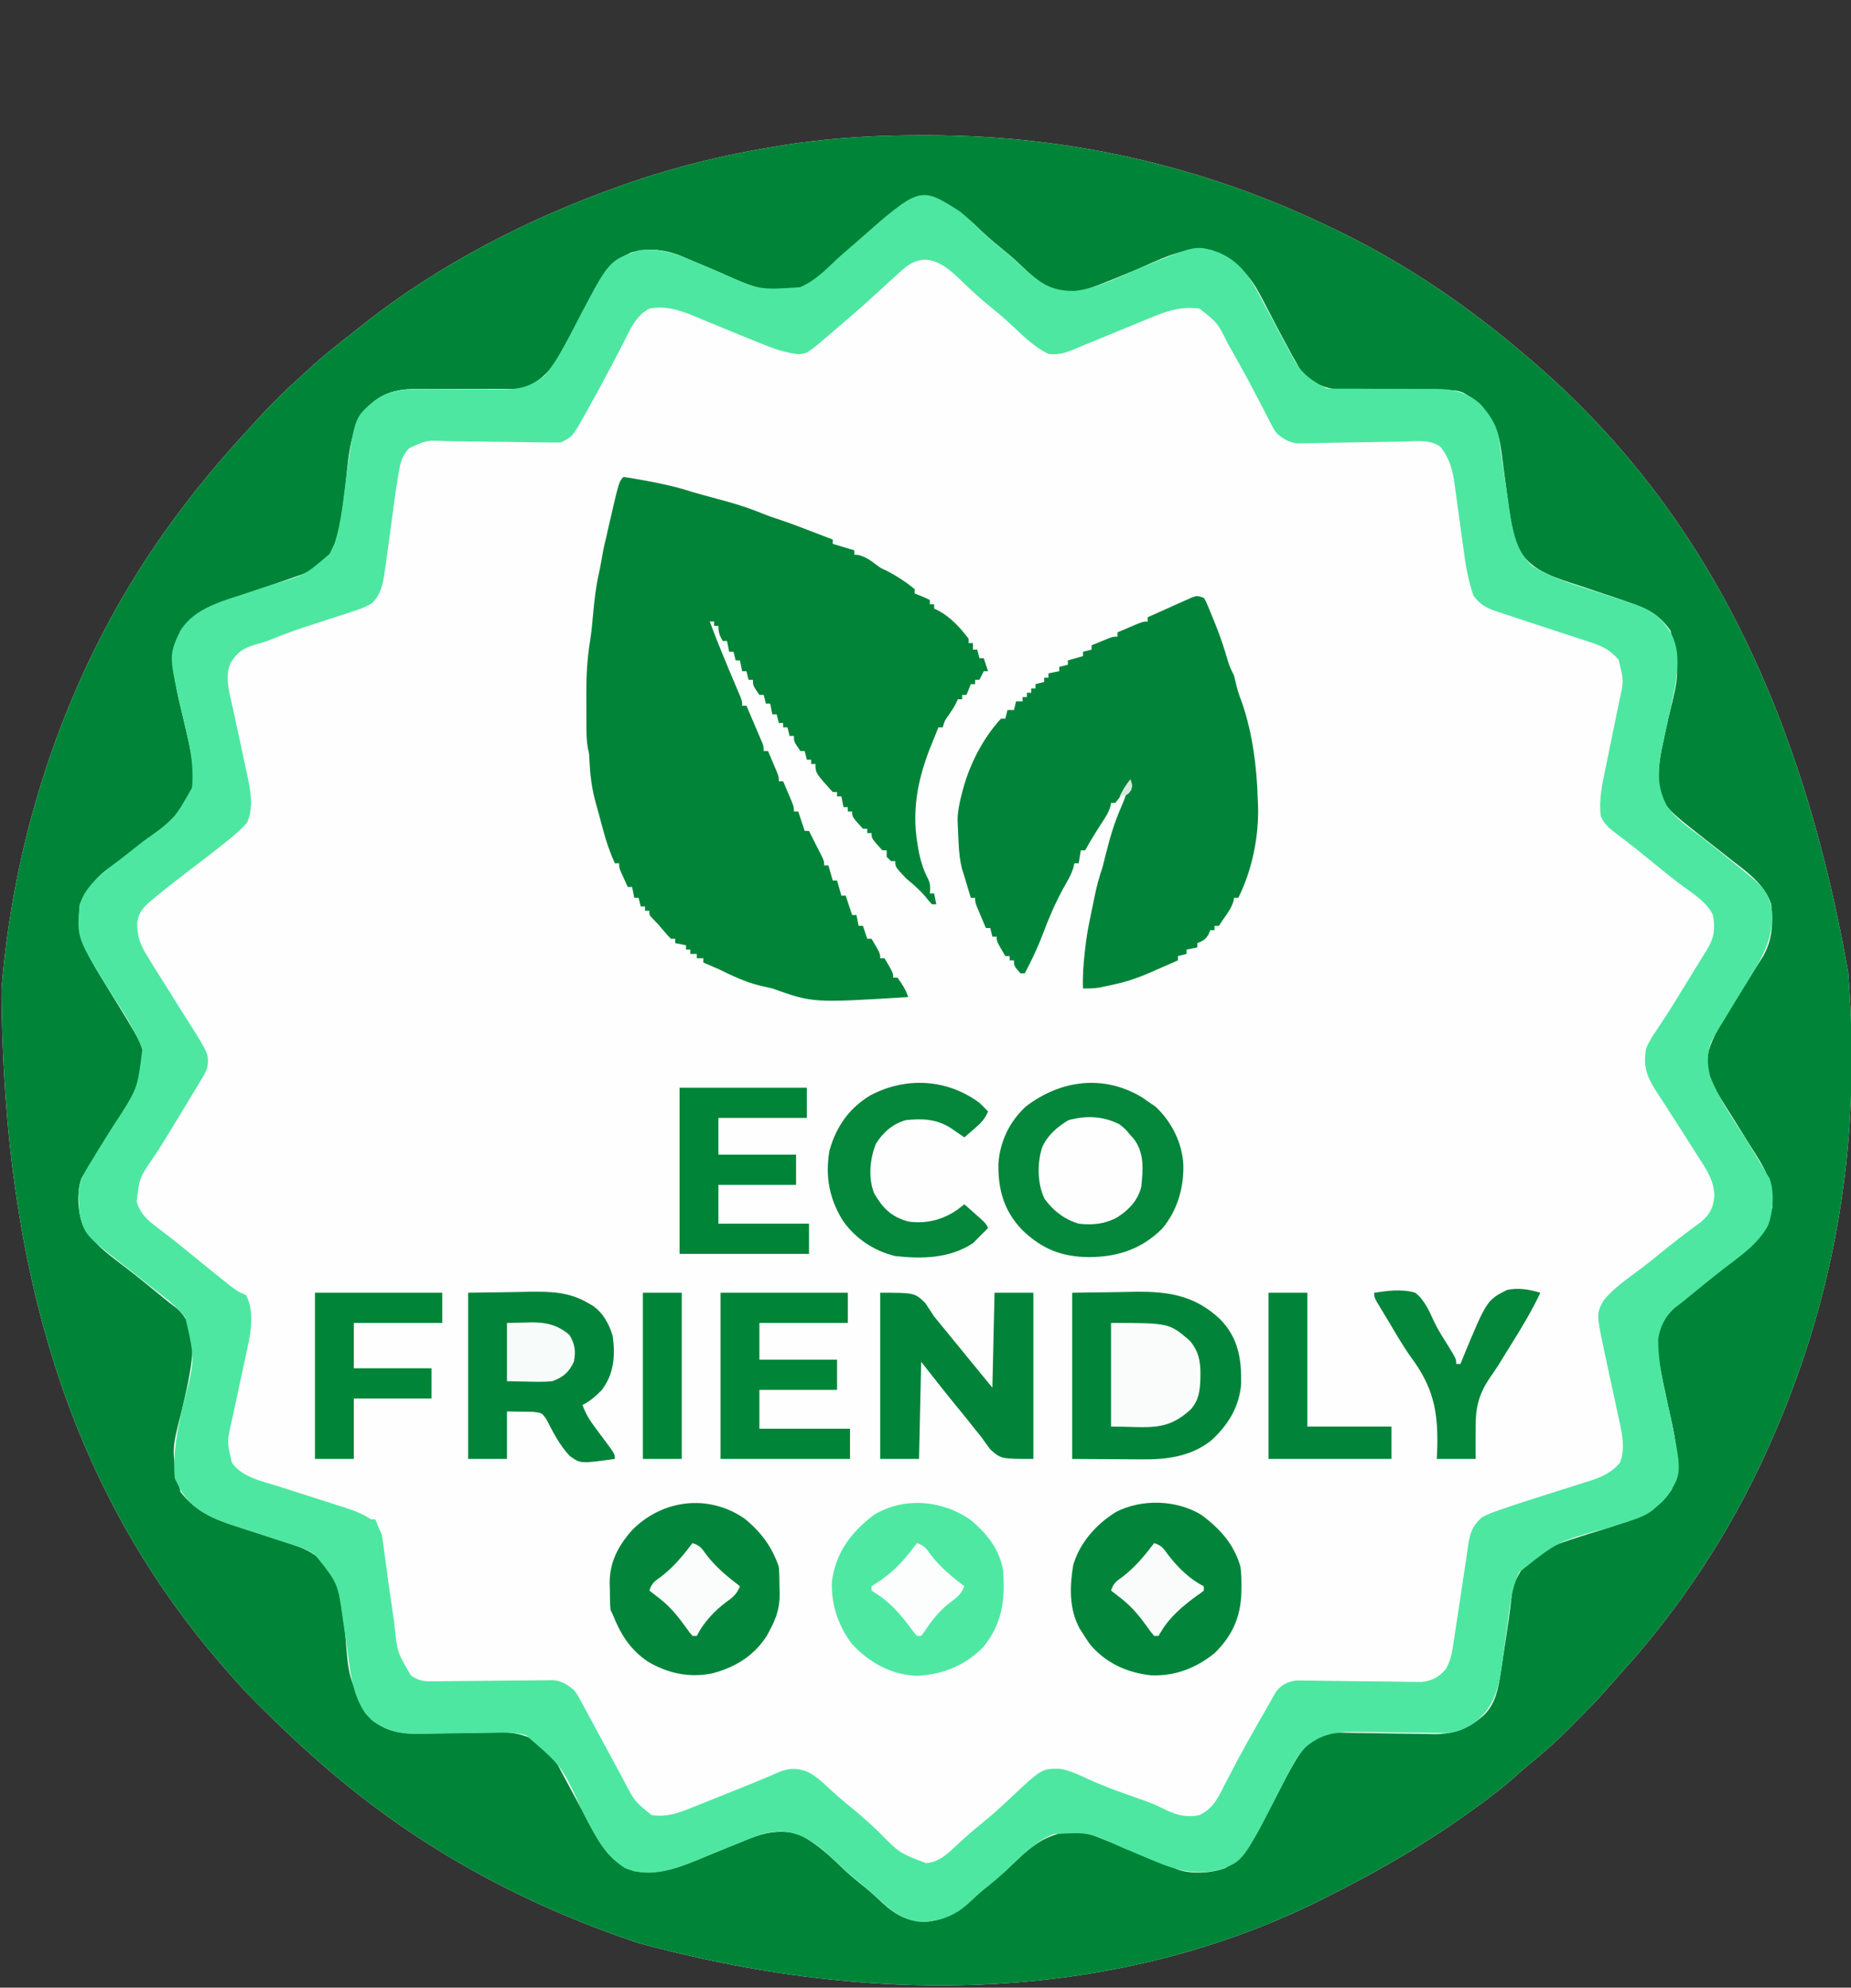 <svg height="921" width="858" xmlns="http://www.w3.org/2000/svg" version="1.1">
<rect width="100%" height="100%" fill="#333333" stroke="none"/>
<path transform="translate(428.5,62.688)" fill="#FEFEFE" d="M0 0 C1.084 0.002 2.168 0.004 3.285 0.007 C66.543 0.207 128.362 14.061 185.5 41.312 C186.451 41.759 187.402 42.206 188.381 42.666 C219.814 57.495 248.942 76.942 275.5 99.312 C276.012 99.739 276.524 100.166 277.051 100.606 C351.015 162.368 403.884 249.96 428.176 387.824 C428.288 389.32 428.395 390.816 428.5 392.312 C428.584 393.426 428.668 394.539 428.754 395.687 C429.512 406.522 429.743 417.327 429.75 428.188 C429.751 429.552 429.751 429.552 429.752 430.945 C429.681 491.999 416.557 551.659 391.5 607.312 C391.104 608.195 390.709 609.078 390.301 609.987 C373.251 647.715 349.77 683.174 321.836 713.73 C320.563 715.137 319.297 716.55 318.064 717.991 C313.208 723.657 308.024 728.974 302.75 734.248 C301.261 735.739 299.781 737.237 298.301 738.736 C292.817 744.252 287.188 749.357 281.097 754.212 C278.624 756.212 276.258 758.287 273.902 760.422 C269.474 764.397 264.835 768.012 260.062 771.562 C259.196 772.209 258.329 772.855 257.436 773.521 C235.704 789.592 212.627 803.173 188.5 815.312 C187.708 815.716 186.917 816.119 186.101 816.534 C96.381 861.985 -13.851 870.018 -132.914 837.508 C-177.219 822.734 -219.237 801.568 -256.5 773.312 C-257.438 772.602 -257.438 772.602 -258.396 771.876 C-275.782 758.621 -291.895 743.98 -307.375 728.562 C-308.172 727.77 -308.969 726.978 -309.79 726.162 C-314.565 721.373 -319.107 716.453 -323.5 711.312 C-324.346 710.348 -325.191 709.384 -326.062 708.391 C-390.378 633.768 -427.09 536.715 -427.812 395.5 C-421.456 317.479 -394.3 240.324 -347.5 177.312 C-346.97 176.599 -346.44 175.885 -345.895 175.149 C-335.904 161.759 -325.288 149.074 -313.914 136.844 C-312.462 135.272 -311.028 133.685 -309.598 132.094 C-303.074 124.871 -296.24 118.155 -288.995 111.659 C-287.635 110.434 -286.291 109.193 -284.949 107.949 C-278.651 102.146 -272.001 96.874 -265.223 91.65 C-263.656 90.434 -262.106 89.195 -260.559 87.953 C-224.906 59.659 -183.296 38.407 -140.5 23.312 C-139.525 22.968 -138.55 22.624 -137.545 22.27 C-113.775 14.004 -89.239 8.238 -64.375 4.438 C-63.134 4.246 -61.894 4.055 -60.615 3.859 C-40.476 0.966 -20.331 -0.074 0 0 Z"></path>
<path transform="translate(428.5,62.688)" fill="#008438" d="M0 0 C1.084 0.002 2.168 0.004 3.285 0.007 C66.543 0.207 128.362 14.061 185.5 41.312 C186.451 41.759 187.402 42.206 188.381 42.666 C219.814 57.495 248.942 76.942 275.5 99.312 C276.012 99.739 276.524 100.166 277.051 100.606 C351.015 162.368 403.884 249.96 428.176 387.824 C428.288 389.32 428.395 390.816 428.5 392.312 C428.584 393.426 428.668 394.539 428.754 395.687 C429.512 406.522 429.743 417.327 429.75 428.188 C429.751 429.552 429.751 429.552 429.752 430.945 C429.681 491.999 416.557 551.659 391.5 607.312 C391.104 608.195 390.709 609.078 390.301 609.987 C373.251 647.715 349.77 683.174 321.836 713.73 C320.563 715.137 319.297 716.55 318.064 717.991 C313.208 723.657 308.024 728.974 302.75 734.248 C301.261 735.739 299.781 737.237 298.301 738.736 C292.817 744.252 287.188 749.357 281.097 754.212 C278.624 756.212 276.258 758.287 273.902 760.422 C269.474 764.397 264.835 768.012 260.062 771.562 C259.196 772.209 258.329 772.855 257.436 773.521 C235.704 789.592 212.627 803.173 188.5 815.312 C187.708 815.716 186.917 816.119 186.101 816.534 C96.381 861.985 -13.851 870.018 -132.914 837.508 C-177.219 822.734 -219.237 801.568 -256.5 773.312 C-257.438 772.602 -257.438 772.602 -258.396 771.876 C-275.782 758.621 -291.895 743.98 -307.375 728.562 C-308.172 727.77 -308.969 726.978 -309.79 726.162 C-314.565 721.373 -319.107 716.453 -323.5 711.312 C-324.346 710.348 -325.191 709.384 -326.062 708.391 C-390.378 633.768 -427.09 536.715 -427.812 395.5 C-421.456 317.479 -394.3 240.324 -347.5 177.312 C-346.97 176.599 -346.44 175.885 -345.895 175.149 C-335.904 161.759 -325.288 149.074 -313.914 136.844 C-312.462 135.272 -311.028 133.685 -309.598 132.094 C-303.074 124.871 -296.24 118.155 -288.995 111.659 C-287.635 110.434 -286.291 109.193 -284.949 107.949 C-278.651 102.146 -272.001 96.874 -265.223 91.65 C-263.656 90.434 -262.106 89.195 -260.559 87.953 C-224.906 59.659 -183.296 38.407 -140.5 23.312 C-139.525 22.968 -138.55 22.624 -137.545 22.27 C-113.775 14.004 -89.239 8.238 -64.375 4.438 C-63.134 4.246 -61.894 4.055 -60.615 3.859 C-40.476 0.966 -20.331 -0.074 0 0 Z M-20.312 39.875 C-20.914 40.406 -21.515 40.937 -22.134 41.484 C-23.935 43.08 -25.72 44.693 -27.5 46.312 C-28.005 46.772 -28.51 47.231 -29.03 47.704 C-31.304 49.776 -33.574 51.853 -35.844 53.93 C-56 72.011 -56 72.011 -70.042 71.91 C-79.64 71.035 -88.864 66.044 -97.625 62.312 C-100.683 61.015 -103.744 59.725 -106.816 58.461 C-108.714 57.679 -110.605 56.879 -112.486 56.057 C-120.258 52.855 -127.926 51.997 -136.086 54.344 C-137.006 54.828 -137.927 55.313 -138.875 55.812 C-140.279 56.509 -140.279 56.509 -141.711 57.219 C-149.23 62.864 -153.103 71.79 -157.375 79.938 C-158.61 82.257 -159.845 84.576 -161.082 86.895 C-161.671 88.001 -162.259 89.108 -162.866 90.249 C-164.899 94.06 -166.951 97.857 -169.062 101.625 C-169.621 102.632 -170.179 103.639 -170.754 104.676 C-174.686 110.613 -179.76 115.024 -186.5 117.312 C-189.312 117.551 -189.312 117.551 -192.417 117.536 C-194.17 117.537 -194.17 117.537 -195.958 117.538 C-197.213 117.53 -198.468 117.523 -199.762 117.516 C-201.75 117.523 -203.738 117.531 -205.727 117.541 C-210.613 117.564 -215.499 117.568 -220.385 117.542 C-223.13 117.529 -225.873 117.531 -228.617 117.551 C-231.194 117.569 -233.771 117.563 -236.347 117.532 C-245.413 117.632 -251.957 119.675 -258.403 126.255 C-267.205 136.621 -267.089 152.553 -268.724 165.439 C-272.075 191.595 -272.075 191.595 -279.805 198.859 C-283.468 201.559 -287.332 203.132 -291.625 204.562 C-292.813 204.982 -292.813 204.982 -294.025 205.41 C-298.661 207.036 -303.322 208.59 -307.979 210.155 C-310.572 211.028 -313.162 211.907 -315.753 212.786 C-317.648 213.424 -319.548 214.049 -321.448 214.673 C-332.477 218.385 -340.748 222.068 -346.312 232.812 C-350.322 245.005 -346.314 258.362 -343.5 270.375 C-336.693 299.5 -336.693 299.5 -342.711 309.922 C-350.173 319.893 -361.738 327.396 -371.588 334.904 C-383.965 343.683 -383.965 343.683 -391.5 356.312 C-393.519 371.722 -386.95 381.578 -379.188 394.125 C-377.71 396.526 -376.236 398.929 -374.762 401.332 C-374.404 401.916 -374.045 402.5 -373.676 403.101 C-361.372 423.199 -361.372 423.199 -362.5 433.312 C-365.335 444.418 -372.833 454.207 -378.887 463.752 C-381.204 467.43 -383.455 471.146 -385.688 474.875 C-386.23 475.776 -386.23 475.776 -386.784 476.695 C-387.702 478.227 -388.602 479.769 -389.5 481.312 C-389.901 481.957 -390.302 482.602 -390.715 483.266 C-393.117 489.527 -392.442 499.069 -390 505.25 C-385.354 513.853 -376.959 519.45 -369.379 525.297 C-365.175 528.546 -361.054 531.892 -356.938 535.25 C-355.938 536.065 -355.938 536.065 -354.918 536.897 C-353.669 537.916 -352.422 538.936 -351.176 539.958 C-349.712 541.141 -348.214 542.281 -346.711 543.414 C-342.312 547.191 -339.897 552.28 -339.146 558.018 C-339.023 569.099 -341.627 579.498 -344.082 590.232 C-349.136 609.75 -349.136 609.75 -344.824 628.609 C-337.758 637.698 -329.513 641.2 -318.742 644.625 C-316.881 645.232 -315.021 645.838 -313.16 646.445 C-310.26 647.383 -307.359 648.318 -304.458 649.249 C-301.633 650.158 -298.813 651.079 -295.992 652 C-294.698 652.41 -294.698 652.41 -293.378 652.827 C-287.048 654.903 -281.765 657.424 -277.312 662.562 C-276.611 663.344 -276.611 663.344 -275.895 664.141 C-272.098 670.053 -270.913 676.586 -270 683.422 C-269.878 684.27 -269.756 685.118 -269.631 685.992 C-269.245 688.681 -268.872 691.371 -268.5 694.062 C-266.961 714.361 -266.961 714.361 -258.375 731.812 C-257.671 732.586 -256.967 733.359 -256.242 734.156 C-248.504 740.241 -241.303 740.84 -231.688 740.562 C-230.479 740.547 -229.27 740.532 -228.024 740.517 C-224.182 740.468 -220.341 740.394 -216.5 740.312 C-211.438 740.206 -206.376 740.126 -201.312 740.062 C-200.162 740.029 -199.012 739.996 -197.827 739.962 C-189.244 739.858 -183.035 741.442 -176.173 746.671 C-173.329 749.482 -171.614 752.062 -169.73 755.582 C-169.408 756.176 -169.086 756.77 -168.754 757.381 C-168.071 758.642 -167.395 759.905 -166.724 761.172 C-165.676 763.147 -164.612 765.113 -163.543 767.077 C-160.58 772.53 -157.658 778.005 -154.773 783.5 C-149.968 792.542 -144.784 801.026 -134.5 804.312 C-122.293 806.232 -112.591 802.221 -101.502 797.571 C-95.984 795.258 -90.435 793.025 -84.875 790.812 C-83.276 790.145 -83.276 790.145 -81.645 789.463 C-73.691 786.292 -66.691 784.928 -58.293 787.168 C-50.675 791.063 -44.963 796.156 -38.887 802.066 C-35.152 805.696 -31.158 808.941 -27.086 812.184 C-24.402 814.393 -21.9 816.736 -19.375 819.125 C-12.955 824.917 -6.899 828.133 1.898 827.684 C10.786 826.416 16.594 822.902 22.984 816.723 C25.472 814.339 28.052 812.204 30.75 810.062 C34.577 806.991 38.137 803.768 41.65 800.351 C50.347 791.951 58.015 785.956 70.551 786.072 C75.188 786.45 79.101 787.964 83.367 789.742 C84.25 790.093 85.132 790.443 86.042 790.804 C88.827 791.914 91.601 793.05 94.375 794.188 C96.257 794.943 98.14 795.697 100.023 796.449 C103.468 797.828 106.908 799.216 110.343 800.617 C111.072 800.913 111.8 801.209 112.551 801.514 C114.156 802.171 115.754 802.845 117.351 803.522 C123.704 805.858 133.15 805.278 139.438 802.875 C149.524 797.14 154.446 786.507 159.5 776.562 C175.885 744.672 175.885 744.672 188.5 740.312 C191.198 740.106 191.198 740.106 194.141 740.165 C195.25 740.181 196.358 740.197 197.501 740.214 C198.69 740.24 199.88 740.266 201.105 740.293 C203.641 740.323 206.177 740.352 208.713 740.381 C212.698 740.437 216.682 740.5 220.667 740.58 C224.522 740.653 228.376 740.694 232.23 740.73 C233.41 740.763 234.589 740.795 235.805 740.828 C245.454 740.886 252.261 738.421 259.438 731.938 C264.723 726.665 266.028 719.732 267.07 712.633 C267.197 711.821 267.323 711.008 267.454 710.172 C267.853 707.595 268.239 705.016 268.625 702.438 C268.891 700.715 269.158 698.992 269.426 697.27 C270.505 690.261 271.549 683.275 272.256 676.217 C273.21 668.765 277.9 662.087 283.5 657.312 C293.681 651.961 305.329 648.976 316.25 645.467 C318.623 644.702 320.993 643.928 323.363 643.152 C324.434 642.813 324.434 642.813 325.526 642.467 C334.209 639.615 341.475 635.208 346.5 627.312 C351.418 614.399 347.276 600.741 344.5 587.75 C338.053 557.52 338.053 557.52 343.578 547.805 C347.724 542.429 353.166 538.438 358.5 534.312 C359.692 533.372 360.884 532.431 362.074 531.488 C364.423 529.633 366.778 527.784 369.137 525.941 C369.701 525.501 370.264 525.06 370.845 524.606 C371.391 524.179 371.937 523.752 372.5 523.312 C386.549 512.718 386.549 512.718 393.012 497.008 C393.513 486.83 390.585 480.271 385.124 471.829 C382.104 467.148 379.189 462.402 376.261 457.664 C375.213 455.978 374.149 454.301 373.086 452.624 C361.674 434.415 361.674 434.415 363.5 424.312 C365.796 416.68 369.962 410.334 374.188 403.625 C374.87 402.53 375.553 401.435 376.256 400.307 C379.068 395.794 381.883 391.283 384.733 386.794 C385.454 385.648 386.174 384.502 386.895 383.355 C387.539 382.339 388.183 381.322 388.847 380.274 C393.128 372.604 393.454 364.868 392.5 356.312 C389.538 346.917 380.958 341.132 373.5 335.312 C372.309 334.372 371.119 333.43 369.93 332.488 C367.582 330.636 365.229 328.79 362.871 326.949 C342.912 311.351 342.912 311.351 340.5 301.312 C339.986 294.714 340.797 288.568 342.25 282.148 C342.615 280.431 342.979 278.714 343.344 276.996 C343.917 274.349 344.496 271.704 345.082 269.06 C350.035 249.05 350.035 249.05 345.875 229.625 C341.9 223.705 336.792 220.052 330.125 217.688 C329.152 217.335 329.152 217.335 328.16 216.975 C323.711 215.381 319.23 213.885 314.747 212.393 C311.902 211.445 309.06 210.488 306.218 209.532 C304.102 208.826 301.981 208.136 299.86 207.447 C290.314 204.288 280.575 200.945 275.474 191.653 C272.205 183.795 271.241 175.025 270.105 166.645 C269.989 165.792 269.872 164.939 269.752 164.06 C269.272 160.523 268.795 156.985 268.351 153.443 C266.162 136.096 266.162 136.096 255.375 122.812 C254.11 121.939 252.819 121.103 251.5 120.312 C250.922 119.963 250.344 119.614 249.748 119.254 C246.904 118.063 244.687 118.075 241.605 118.089 C240.416 118.088 239.228 118.088 238.003 118.087 C236.721 118.095 235.438 118.102 234.117 118.109 C232.779 118.106 231.441 118.101 230.103 118.094 C224.434 118.066 218.766 118.053 213.097 118.083 C209.623 118.099 206.15 118.087 202.676 118.056 C200.728 118.047 198.779 118.07 196.831 118.093 C188.619 118.004 182.863 116.689 176.5 111.312 C174.039 108.382 174.039 108.382 172.348 105.324 C171.706 104.189 171.064 103.054 170.403 101.884 C169.766 100.695 169.132 99.504 168.5 98.312 C167.863 97.141 167.224 95.97 166.585 94.799 C164.346 90.661 162.167 86.491 159.997 82.316 C150.53 63.907 150.53 63.907 133.5 53.312 C120.92 50.788 108.516 57.976 97.232 62.673 C69.353 74.212 69.353 74.212 58.055 70.512 C52.344 67.776 47.88 63.215 43.312 58.914 C40.663 56.463 37.943 54.19 35.125 51.938 C31.435 48.984 27.995 45.898 24.609 42.61 C16.206 34.516 9.508 30.862 -2.445 30.879 C-9.823 31.926 -14.873 34.919 -20.312 39.875 Z"></path>
<path transform="translate(445,98)" fill="#4DE7A1" d="M0 0 C3.705 3.024 7.122 6.354 10.547 9.688 C14.281 13.319 18.272 16.56 22.344 19.805 C25.24 22.198 27.954 24.736 30.688 27.312 C37.991 33.926 43.412 37.055 53.52 36.773 C64.059 35.413 74.276 30.048 84 26 C109.496 15.434 109.496 15.434 120.176 19.086 C131.401 24.047 135.673 32.817 141.188 43.312 C142.331 45.442 143.475 47.571 144.621 49.699 C146.261 52.753 147.898 55.808 149.524 58.87 C150.911 61.467 152.327 64.047 153.75 66.625 C154.149 67.387 154.547 68.149 154.958 68.935 C158.54 75.328 163.516 78.758 170 82 C171.888 82.089 173.778 82.115 175.668 82.11 C176.857 82.111 178.046 82.111 179.271 82.112 C180.563 82.11 181.856 82.108 183.188 82.105 C185.915 82.116 188.643 82.134 191.371 82.15 C195.679 82.175 199.986 82.191 204.293 82.175 C207.778 82.163 211.262 82.181 214.746 82.217 C216.703 82.23 218.661 82.212 220.618 82.193 C228.823 82.304 234.607 83.679 241 89 C245.392 93.857 248.864 98.857 249.822 105.426 C249.952 106.295 250.083 107.163 250.217 108.058 C250.35 108.99 250.484 109.922 250.621 110.883 C250.767 111.852 250.912 112.822 251.062 113.821 C251.682 117.959 252.287 122.099 252.893 126.239 C253.338 129.267 253.792 132.294 254.246 135.32 C254.377 136.24 254.509 137.161 254.644 138.109 C256.06 147.523 257.714 157.288 265 164 C274.956 170.351 286.749 173.483 297.875 177.125 C301.543 178.326 305.206 179.538 308.867 180.758 C309.695 181.025 310.524 181.291 311.377 181.566 C317.877 183.733 323.166 186.256 327.25 192 C327.73 192.66 328.209 193.32 328.703 194 C335.255 204.104 332.036 217.382 329.713 228.538 C329.153 231.153 328.578 233.764 328 236.375 C327.422 239.016 326.849 241.658 326.288 244.303 C325.942 245.931 325.587 247.556 325.22 249.179 C323.173 258.742 323.091 267.332 328 276 C332.486 282.052 339.175 286.379 345.09 290.953 C349.277 294.199 353.392 297.53 357.5 300.875 C358.158 301.41 358.816 301.945 359.494 302.497 C360.745 303.516 361.994 304.537 363.242 305.561 C364.389 306.5 365.541 307.432 366.7 308.357 C372.413 312.971 375.526 317.196 376.449 324.602 C376.799 336.626 372.645 344.312 366.5 354.312 C365.985 355.163 365.469 356.013 364.938 356.889 C363.297 359.595 361.649 362.298 360 365 C357.765 368.663 355.537 372.33 353.312 376 C352.796 376.842 352.279 377.684 351.746 378.552 C351.269 379.339 350.792 380.126 350.301 380.938 C349.88 381.627 349.459 382.317 349.025 383.027 C346.186 388.492 346.119 394.643 347.66 400.516 C351.431 410.551 357.675 419.433 363.387 428.439 C365.704 432.118 367.955 435.833 370.188 439.562 C370.549 440.163 370.911 440.763 371.284 441.382 C372.202 442.914 373.102 444.457 374 446 C374.401 446.645 374.802 447.289 375.215 447.953 C377.617 454.214 376.942 463.756 374.5 469.938 C369.854 478.54 361.459 484.138 353.879 489.984 C349.675 493.233 345.554 496.579 341.438 499.938 C340.771 500.481 340.105 501.025 339.418 501.585 C338.169 502.603 336.922 503.624 335.676 504.646 C334.213 505.828 332.714 506.967 331.211 508.098 C326.927 511.783 324.456 516.854 323.646 522.444 C323.508 533.588 326.267 544.325 328.582 555.161 C334.798 584.472 334.798 584.472 328 595 C325.562 597.812 325.562 597.812 323 600 C322.285 600.647 321.57 601.293 320.834 601.959 C317.454 604.393 314.022 605.608 310.094 606.84 C309.333 607.089 308.571 607.338 307.787 607.594 C305.361 608.385 302.931 609.162 300.5 609.938 C277.273 616.117 277.273 616.117 259.125 630.562 C256.431 636.4 255.42 642.108 254.598 648.422 C254.344 650.271 254.091 652.12 253.838 653.969 C253.449 656.856 253.063 659.743 252.68 662.631 C252.305 665.437 251.921 668.242 251.535 671.047 C251.426 671.895 251.316 672.743 251.203 673.617 C249.806 683.725 247.807 692.043 240 699 C234.64 702.954 230.348 705.154 223.586 705.034 C221.923 705.01 221.923 705.01 220.226 704.985 C219.026 704.964 217.826 704.943 216.59 704.922 C214.048 704.895 211.505 704.869 208.963 704.844 C204.956 704.801 200.949 704.75 196.943 704.678 C193.075 704.611 189.208 704.576 185.34 704.547 C184.154 704.518 182.968 704.489 181.747 704.459 C173.392 704.433 166.715 705.957 160.248 711.502 C154.814 716.998 151.63 724.813 148.125 731.625 C131.292 764.149 131.292 764.149 121.31 768.052 C109.819 771.344 99.779 768.557 89.188 763.938 C87.374 763.19 87.374 763.19 85.524 762.427 C82.005 760.974 78.501 759.492 75 758 C59.6 750.916 59.6 750.916 43.195 751.871 C34.907 755.4 28.964 761.339 22.613 767.527 C18.759 771.28 14.694 774.632 10.477 777.973 C8.026 779.979 5.781 782.116 3.5 784.312 C-2.949 790.072 -10.869 792.876 -19.535 792.438 C-27.755 790.979 -33.543 785.96 -39.445 780.379 C-41.982 778.017 -44.605 775.85 -47.312 773.688 C-50.983 770.74 -54.419 767.67 -57.792 764.397 C-65.128 757.333 -72.483 751.082 -83.094 750.578 C-89.769 750.729 -95.277 752.953 -101.375 755.5 C-103.067 756.174 -103.067 756.174 -104.794 756.861 C-110.164 759 -115.502 761.21 -120.832 763.445 C-132.045 768.064 -143.413 772.507 -155.438 767.562 C-165.02 761.272 -169.968 751.151 -175 741.25 C-184.55 720.304 -184.55 720.304 -201.346 705.938 C-206.745 704.552 -211.972 704.836 -217.52 704.945 C-220.011 704.971 -222.503 704.995 -224.994 705.02 C-228.905 705.069 -232.815 705.125 -236.725 705.192 C-240.511 705.253 -244.296 705.288 -248.082 705.32 C-249.822 705.361 -249.822 705.361 -251.596 705.402 C-259.674 705.451 -265.639 704.085 -272.27 699.395 C-272.779 698.872 -273.288 698.35 -273.812 697.812 C-274.596 697.049 -274.596 697.049 -275.395 696.27 C-281.871 687.115 -282.609 676.444 -284.125 665.625 C-284.378 663.88 -284.632 662.135 -284.887 660.391 C-285.073 659.117 -285.073 659.117 -285.263 657.818 C-285.446 656.566 -285.446 656.566 -285.633 655.289 C-285.752 654.468 -285.872 653.648 -285.995 652.802 C-288.348 635.639 -288.348 635.639 -298.925 622.486 C-302.434 619.973 -306.25 618.782 -310.336 617.492 C-311.215 617.199 -312.094 616.907 -312.999 616.605 C-315.786 615.679 -318.58 614.776 -321.375 613.875 C-324.161 612.962 -326.946 612.045 -329.73 611.124 C-331.454 610.554 -333.18 609.99 -334.909 609.434 C-345.433 605.995 -355.615 602.241 -361.438 592.188 C-361.953 591.136 -362.469 590.084 -363 589 C-363.33 588.34 -363.66 587.68 -364 587 C-365.025 575.013 -362.657 563.993 -360 552.375 C-354.592 532.124 -354.592 532.124 -359.078 512.457 C-363.255 507.117 -368.671 503.121 -374 499 C-375.192 498.06 -376.384 497.118 -377.574 496.176 C-379.923 494.32 -382.278 492.472 -384.637 490.629 C-385.201 490.188 -385.764 489.748 -386.345 489.293 C-386.891 488.867 -387.437 488.44 -388 488 C-405.552 474.275 -405.552 474.275 -408 465 C-408.406 461.52 -408.406 461.52 -408.5 457.812 C-408.552 456.602 -408.603 455.392 -408.656 454.145 C-408.192 448.416 -404.927 443.8 -402 439 C-401.374 437.97 -400.748 436.94 -400.104 435.879 C-397.404 431.488 -394.667 427.122 -391.922 422.76 C-381.277 406.585 -381.277 406.585 -379 388 C-382.522 379.116 -387.929 370.996 -393 362.938 C-409.544 336.551 -409.544 336.551 -408 321 C-405.064 311.607 -396.448 305.812 -389 300 C-387.809 299.059 -386.619 298.118 -385.43 297.176 C-383.082 295.323 -380.729 293.477 -378.371 291.637 C-364.23 281.611 -364.23 281.611 -356 267 C-354.814 255.161 -357.908 243.994 -360.582 232.577 C-366.818 205.709 -366.818 205.709 -361.375 194.18 C-354.706 183.608 -342.011 180.599 -330.797 176.879 C-329.983 176.609 -329.169 176.338 -328.33 176.06 C-324.949 174.942 -321.568 173.827 -318.18 172.732 C-303.532 168.359 -303.532 168.359 -292.195 158.613 C-291.842 157.854 -291.489 157.095 -291.125 156.312 C-290.756 155.566 -290.388 154.82 -290.008 154.051 C-286.56 143.615 -285.791 132.114 -284.253 121.249 C-280.541 95.127 -280.541 95.127 -270.963 87.345 C-263.742 82.546 -257.699 82.187 -249.18 82.336 C-247.195 82.329 -245.211 82.323 -243.226 82.315 C-240.473 82.312 -237.72 82.334 -234.966 82.358 C-230.139 82.398 -225.312 82.419 -220.484 82.405 C-217.922 82.401 -215.36 82.415 -212.798 82.452 C-204.301 82.449 -199.094 81.314 -192.375 75.875 C-185.247 67.247 -180.496 56.569 -175.299 46.721 C-162.529 22.751 -162.529 22.751 -149 18 C-140.589 16.974 -133.91 18.591 -126.258 21.938 C-124.264 22.758 -122.271 23.578 -120.277 24.398 C-117.199 25.695 -114.124 27.001 -111.05 28.31 C-93.194 36.38 -93.194 36.38 -74.156 35.075 C-67.356 32.214 -62.263 27.027 -57 22 C-54.361 19.635 -51.677 17.322 -49 15 C-48.484 14.547 -47.968 14.094 -47.436 13.627 C-18.471 -11.796 -18.471 -11.796 0 0 Z M-30 30 C-30.975 30.88 -31.949 31.761 -32.953 32.668 C-35.036 34.559 -37.106 36.464 -39.168 38.379 C-42.716 41.663 -46.336 44.847 -50 48 C-50.534 48.461 -51.069 48.922 -51.62 49.396 C-53.474 50.995 -55.331 52.592 -57.188 54.188 C-58.08 54.955 -58.08 54.955 -58.99 55.738 C-70.815 65.877 -70.815 65.877 -74.997 66.113 C-81.211 65.389 -86.551 63.51 -92.312 61.125 C-93.288 60.735 -94.263 60.345 -95.269 59.944 C-100.352 57.91 -105.416 55.83 -110.473 53.729 C-112.338 52.958 -114.206 52.195 -116.075 51.435 C-118.471 50.459 -120.861 49.466 -123.243 48.456 C-130.168 45.646 -136.494 43.548 -144 45 C-150.404 48.344 -152.93 54.778 -156.121 61.032 C-157.402 63.54 -158.714 66.031 -160.024 68.523 C-160.694 69.799 -161.363 71.076 -162.031 72.354 C-165.299 78.602 -168.681 84.784 -172.125 90.938 C-172.645 91.883 -173.164 92.828 -173.699 93.802 C-179.596 104.298 -179.596 104.298 -185 107 C-187.057 107.061 -189.117 107.055 -191.175 107.018 C-192.473 106.999 -193.772 106.979 -195.11 106.959 C-195.806 106.947 -196.503 106.935 -197.22 106.922 C-200.912 106.862 -204.603 106.831 -208.295 106.795 C-212.992 106.747 -217.688 106.691 -222.384 106.602 C-226.179 106.532 -229.974 106.491 -233.77 106.47 C-235.213 106.456 -236.656 106.432 -238.098 106.396 C-247.271 105.951 -247.271 105.951 -255.327 109.66 C-257.973 112.523 -259.126 115.122 -259.812 118.992 C-260.024 120.129 -260.235 121.265 -260.453 122.437 C-260.724 124.2 -260.724 124.2 -261 126 C-261.271 127.714 -261.271 127.714 -261.547 129.462 C-262.072 133.012 -262.543 136.566 -263 140.125 C-263.341 142.671 -263.684 145.216 -264.027 147.762 C-264.275 149.607 -264.275 149.607 -264.527 151.49 C-265.177 156.31 -265.845 161.127 -266.562 165.938 C-266.665 166.681 -266.767 167.424 -266.873 168.19 C-267.645 173.254 -268.746 177.907 -272.609 181.494 C-275.848 183.534 -279.293 184.623 -282.914 185.777 C-283.684 186.03 -284.453 186.283 -285.246 186.543 C-287.704 187.348 -290.164 188.143 -292.625 188.938 C-295.848 189.984 -299.069 191.035 -302.289 192.09 C-303.062 192.342 -303.834 192.595 -304.63 192.855 C-309.507 194.464 -314.28 196.232 -319.022 198.206 C-321.731 199.293 -324.507 200.078 -327.312 200.875 C-332.646 202.602 -335.023 204.278 -338 209 C-341.214 215.429 -338.278 224.573 -336.812 231.211 C-336.357 233.365 -335.901 235.518 -335.445 237.672 C-334.724 241.025 -333.999 244.378 -333.272 247.729 C-332.568 250.992 -331.877 254.258 -331.188 257.523 C-330.969 258.51 -330.75 259.497 -330.525 260.514 C-328.958 267.957 -327.224 276.21 -330.551 283.309 C-333.536 286.589 -336.7 289.333 -340.188 292.062 C-340.887 292.621 -341.586 293.179 -342.306 293.753 C-347.378 297.782 -352.529 301.707 -357.688 305.625 C-363.019 309.675 -368.294 313.775 -373.438 318.062 C-373.975 318.504 -374.513 318.945 -375.067 319.399 C-378.541 322.337 -380.594 324.694 -381.391 329.222 C-381.642 336.562 -379.351 341.048 -375.438 347.125 C-374.863 348.057 -374.288 348.989 -373.696 349.95 C-371.819 352.981 -369.911 355.991 -368 359 C-365.969 362.237 -363.942 365.477 -361.916 368.718 C-360.626 370.776 -359.33 372.83 -358.027 374.879 C-348.021 390.686 -348.021 390.686 -349 397 C-350.258 399.84 -350.258 399.84 -352.125 402.938 C-352.645 403.812 -352.645 403.812 -353.176 404.704 C-354.437 406.811 -355.719 408.905 -357 411 C-358.1 412.821 -359.199 414.643 -360.297 416.465 C-361.489 418.435 -362.682 420.405 -363.875 422.375 C-364.775 423.862 -364.775 423.862 -365.692 425.38 C-368.42 429.864 -371.172 434.309 -374.125 438.648 C-380.355 447.814 -380.355 447.814 -381.645 458.668 C-380.041 464.469 -376.491 467.516 -371.812 471 C-370.547 471.967 -369.283 472.936 -368.02 473.906 C-367.031 474.662 -367.031 474.662 -366.022 475.434 C-362.631 478.061 -359.319 480.783 -356 483.5 C-350.751 487.777 -345.491 492.04 -340.188 496.25 C-339.607 496.716 -339.026 497.182 -338.428 497.662 C-335.951 499.618 -334.022 500.993 -331 502 C-326.437 510.624 -329.18 521.572 -331.188 530.609 C-331.409 531.661 -331.631 532.713 -331.86 533.796 C-332.562 537.117 -333.28 540.433 -334 543.75 C-334.719 547.081 -335.434 550.413 -336.14 553.747 C-336.577 555.81 -337.022 557.871 -337.475 559.931 C-339.831 570.014 -339.831 570.014 -337.5 579.75 C-332.865 586.549 -323.136 588.433 -315.676 590.785 C-314.079 591.299 -314.079 591.299 -312.45 591.823 C-309.073 592.909 -305.693 593.987 -302.312 595.062 C-297.848 596.484 -293.386 597.913 -288.926 599.348 C-287.394 599.831 -287.394 599.831 -285.832 600.323 C-281.18 601.82 -277.117 603.304 -273 606 C-272.34 606 -271.68 606 -271 606 C-270.691 606.784 -270.381 607.567 -270.062 608.375 C-269.071 610.923 -269.071 610.923 -268 613 C-267.546 616.019 -267.137 619.034 -266.75 622.062 C-265.503 631.442 -264.202 640.813 -262.822 650.173 C-262.609 651.63 -262.399 653.088 -262.192 654.546 C-260.896 667.603 -260.896 667.603 -254.438 678.438 C-250.552 680.928 -248.531 681.108 -243.901 681.05 C-242.62 681.037 -241.338 681.024 -240.017 681.011 C-238.986 680.997 -238.986 680.997 -237.934 680.983 C-235.782 680.957 -233.629 680.939 -231.477 680.924 C-225.355 680.881 -219.235 680.834 -213.114 680.753 C-209.37 680.705 -205.627 680.676 -201.883 680.659 C-200.459 680.65 -199.035 680.632 -197.611 680.608 C-195.613 680.574 -193.615 680.567 -191.616 680.562 C-190.481 680.55 -189.345 680.538 -188.176 680.526 C-184.243 681.113 -182.098 682.553 -179 685 C-177.121 687.609 -177.121 687.609 -175.438 690.75 C-175.117 691.338 -174.796 691.926 -174.465 692.531 C-173.726 693.889 -172.995 695.251 -172.269 696.615 C-170.819 699.34 -169.35 702.053 -167.879 704.766 C-167.327 705.784 -166.775 706.803 -166.206 707.853 C-165.643 708.892 -165.08 709.93 -164.5 711 C-163.372 713.081 -162.245 715.161 -161.117 717.242 C-160.582 718.229 -160.047 719.216 -159.495 720.233 C-158.199 722.633 -156.914 725.038 -155.633 727.445 C-150.86 736.635 -150.86 736.635 -143 743 C-136.325 744.091 -130.676 742.186 -124.574 739.676 C-123.705 739.333 -122.837 738.989 -121.941 738.636 C-119.184 737.542 -116.436 736.428 -113.688 735.312 C-111.855 734.583 -110.023 733.854 -108.189 733.127 C-99.854 729.81 -91.545 726.445 -83.325 722.85 C-78.599 721.122 -74.78 721.238 -70.098 723.242 C-66.866 725.076 -64.498 727.066 -61.812 729.625 C-58.199 733 -54.552 736.229 -50.688 739.312 C-46.229 742.904 -42.039 746.703 -37.875 750.625 C-28.168 760.574 -28.168 760.574 -15.688 765.312 C-9.344 764.775 -5.312 760.539 -0.812 756.312 C2.805 752.968 6.465 749.763 10.312 746.688 C14.795 743.079 19.003 739.256 23.188 735.312 C37.851 721.506 37.851 721.506 46.188 721.586 C50.921 722.283 55.077 724.369 59.391 726.352 C68.245 730.395 77.467 733.524 86.648 736.73 C89.799 737.924 92.739 739.307 95.75 740.812 C100.765 743.146 105.525 744.299 111 743 C117.614 739.915 119.858 734.493 123.062 728.188 C124.197 726.024 125.334 723.861 126.473 721.699 C127.052 720.592 127.631 719.486 128.227 718.345 C131.055 713.009 134.02 707.753 137 702.5 C137.791 701.097 137.791 701.097 138.598 699.665 C140.05 697.101 141.522 694.549 143 692 C143.432 691.233 143.864 690.466 144.309 689.676 C144.722 688.968 145.136 688.26 145.562 687.531 C145.914 686.918 146.266 686.305 146.629 685.674 C149.203 682.531 151.97 681.117 155.991 680.659 C157.652 680.683 157.652 680.683 159.347 680.707 C160.609 680.717 161.871 680.727 163.17 680.737 C164.174 680.756 164.174 680.756 165.198 680.775 C167.304 680.813 169.411 680.832 171.517 680.847 C176.749 680.887 181.98 680.96 187.211 681.031 C191.636 681.09 196.061 681.137 200.486 681.168 C202.554 681.187 204.622 681.225 206.691 681.263 C207.955 681.273 209.22 681.283 210.523 681.293 C212.186 681.317 212.186 681.317 213.882 681.341 C218.907 680.792 222.077 679.116 225.285 675.238 C227.129 671.755 227.837 669.077 228.438 665.188 C228.549 664.493 228.66 663.799 228.775 663.083 C229.201 660.391 229.6 657.696 230 655 C230.408 652.311 230.817 649.622 231.227 646.934 C231.997 641.874 232.759 636.813 233.509 631.75 C233.811 629.733 234.121 627.719 234.434 625.704 C234.787 623.392 235.12 621.076 235.421 618.757 C236.305 612.657 237.309 609.137 242 605 C244.563 603.701 246.802 602.763 249.5 601.875 C250.279 601.601 251.058 601.328 251.86 601.046 C257.962 598.936 264.12 596.995 270.27 595.027 C271.5 594.632 271.5 594.632 272.756 594.229 C276.925 592.892 281.097 591.566 285.277 590.263 C286.848 589.766 288.418 589.268 289.988 588.77 C291.066 588.44 291.066 588.44 292.165 588.104 C297.529 586.386 302.133 584.179 305.875 579.812 C308.807 572.483 306.454 564.238 304.812 556.824 C304.357 554.675 303.901 552.526 303.445 550.377 C302.725 547.032 302 543.689 301.272 540.346 C300.567 537.091 299.877 533.833 299.188 530.574 C298.969 529.593 298.75 528.611 298.525 527.6 C294.982 510.768 294.982 510.768 298.21 504.742 C302.983 498.658 309.964 494.144 316.085 489.475 C319.283 487.011 322.42 484.472 325.562 481.938 C329.245 478.968 332.939 476.025 336.73 473.195 C337.323 472.751 337.916 472.306 338.527 471.848 C340.143 470.642 341.766 469.448 343.391 468.254 C347.703 464.529 349.202 461.677 349.664 456.016 C349.453 449.093 346.251 444.193 342.532 438.517 C341.352 436.715 340.206 434.897 339.065 433.071 C336.03 428.231 332.931 423.433 329.821 418.642 C328.47 416.556 327.129 414.464 325.797 412.366 C324.594 410.471 323.368 408.588 322.117 406.724 C318.167 400.5 316.624 395.36 318 388 C319.117 385.007 320.682 382.553 322.5 379.938 C323.503 378.399 324.504 376.86 325.504 375.32 C326.057 374.485 326.61 373.65 327.18 372.79 C330.345 367.938 333.35 362.988 336.374 358.048 C337.417 356.346 338.466 354.646 339.516 352.947 C341.353 349.97 343.177 346.986 345 344 C345.442 343.297 345.883 342.595 346.338 341.871 C349.601 336.521 350.129 332.117 349 326 C346.034 319.528 338.436 315.255 332.914 311.023 C328.193 307.4 323.598 303.628 318.994 299.857 C315.678 297.149 312.343 294.476 308.945 291.871 C308.302 291.376 307.659 290.881 306.996 290.371 C305.782 289.441 304.564 288.518 303.34 287.602 C300.33 285.293 298.4 283.526 297 280 C296.07 272.613 297.672 265.347 299.188 258.148 C299.409 257.05 299.631 255.951 299.86 254.819 C300.564 251.335 301.281 247.855 302 244.375 C302.718 240.888 303.434 237.4 304.14 233.91 C304.578 231.747 305.022 229.585 305.475 227.426 C307.724 217.351 307.724 217.351 305.25 207.688 C301.282 202.948 297.247 201.185 291.438 199.328 C290.697 199.085 289.957 198.842 289.195 198.591 C287.615 198.072 286.034 197.557 284.451 197.045 C281.99 196.247 279.533 195.438 277.076 194.627 C271.198 192.685 265.317 190.754 259.43 188.838 C256.636 187.926 253.849 186.997 251.062 186.062 C250.291 185.817 249.519 185.572 248.725 185.319 C243.986 183.711 240.963 182.065 238 178 C235.454 170.76 234.282 163.251 233.281 155.672 C232.986 153.552 232.69 151.432 232.395 149.312 C231.944 146.019 231.497 142.726 231.052 139.432 C230.616 136.219 230.168 133.008 229.719 129.797 C229.591 128.818 229.462 127.838 229.33 126.829 C228.351 119.872 227.128 114.744 222.738 109.084 C218.04 105.571 211.909 106.44 206.326 106.594 C204.156 106.653 201.988 106.682 199.817 106.703 C195.211 106.753 190.606 106.844 186 106.938 C180.66 107.042 175.32 107.129 169.98 107.185 C167.849 107.214 165.719 107.269 163.589 107.325 C161.636 107.35 161.636 107.35 159.645 107.375 C157.933 107.411 157.933 107.411 156.187 107.447 C152.235 106.893 150.106 105.457 147 103 C145.24 100.524 145.24 100.524 143.809 97.73 C143.263 96.687 142.716 95.644 142.154 94.569 C141.304 92.895 141.304 92.895 140.438 91.188 C139.523 89.437 138.608 87.687 137.691 85.938 C137.064 84.743 136.439 83.547 135.815 82.351 C132.629 76.246 129.272 70.241 125.875 64.25 C125.343 63.305 124.811 62.361 124.263 61.387 C119.317 51.482 119.317 51.482 111 45 C101.144 43.517 92.92 47.284 84.062 51 C82.595 51.598 81.128 52.194 79.659 52.788 C75.43 54.503 71.214 56.248 67 58 C63.95 59.264 60.899 60.526 57.844 61.775 C56.212 62.444 54.585 63.123 52.963 63.814 C48.827 65.522 45.558 66.52 41 66 C34.732 62.921 30.019 58.395 24.988 53.645 C21.617 50.466 18.187 47.455 14.562 44.562 C9.455 40.48 4.715 36.075 0.033 31.516 C-4.523 27.167 -9.749 22.478 -16.375 22.312 C-22.334 22.634 -25.773 26.103 -30 30 Z"></path>
<path transform="translate(289,221)" fill="#018438" d="M0 0 C2.69 0.375 5.332 0.813 8 1.312 C9.163 1.525 9.163 1.525 10.349 1.742 C17.722 3.104 24.876 4.623 32 7 C33.897 7.543 35.798 8.071 37.703 8.586 C38.767 8.877 39.83 9.169 40.926 9.469 C43.125 10.068 45.326 10.665 47.527 11.258 C53.408 12.875 59.039 14.706 64.667 17.054 C66.902 17.96 69.141 18.743 71.434 19.488 C76.714 21.205 81.882 23.194 87.062 25.188 C88.504 25.74 88.504 25.74 89.975 26.303 C92.317 27.2 94.659 28.099 97 29 C97 29.66 97 30.32 97 31 C100.3 31.99 103.6 32.98 107 34 C107 34.66 107 35.32 107 36 C107.681 36.062 108.361 36.124 109.062 36.188 C112.463 37.128 114.476 38.649 117.258 40.75 C119.103 42.147 119.103 42.147 121.812 43.375 C126.5 45.765 130.928 48.661 135 52 C135 52.66 135 53.32 135 54 C135.784 54.309 136.567 54.619 137.375 54.938 C140 56 140 56 142 57 C142 57.66 142 58.32 142 59 C142.66 59 143.32 59 144 59 C144 59.66 144 60.32 144 61 C144.589 61.273 145.178 61.547 145.785 61.828 C151.564 64.886 156.116 69.822 160 75 C160 75.66 160 76.32 160 77 C160.66 77 161.32 77 162 77 C162 77.99 162 78.98 162 80 C162.66 80 163.32 80 164 80 C164.33 81.32 164.66 82.64 165 84 C165.66 84 166.32 84 167 84 C167.66 85.98 168.32 87.96 169 90 C168.34 90 167.68 90 167 90 C166.01 91.98 166.01 91.98 165 94 C164.34 94 163.68 94 163 94 C163 94.66 163 95.32 163 96 C162.34 96 161.68 96 161 96 C160.34 97.65 159.68 99.3 159 101 C158.34 101 157.68 101 157 101 C157 101.66 157 102.32 157 103 C156.34 103 155.68 103 155 103 C154.752 103.536 154.505 104.073 154.25 104.625 C153 107 153 107 150.938 110.062 C148.895 112.884 148.895 112.884 148 116 C147.34 116 146.68 116 146 116 C145.731 116.675 145.461 117.351 145.184 118.047 C144.334 120.166 143.47 122.28 142.598 124.391 C136.605 139.268 133.581 153.866 136.25 169.875 C136.381 170.669 136.511 171.464 136.646 172.282 C137.541 177.343 138.84 181.71 141.215 186.297 C142.266 188.576 142.318 190.532 142 193 C142.66 193 143.32 193 144 193 C144.33 194.65 144.66 196.3 145 198 C144.34 198 143.68 198 143 198 C141.703 196.645 141.703 196.645 140.25 194.812 C137.459 191.431 134.377 188.802 131 186 C126 180.724 126 180.724 126 178 C125.34 178 124.68 178 124 178 C123.34 177.34 122.68 176.68 122 176 C122 175.01 122 174.02 122 173 C121.34 173 120.68 173 120 173 C115 167.524 115 167.524 115 165 C114.34 165 113.68 165 113 165 C113 164.34 113 163.68 113 163 C112.34 163 111.68 163 111 163 C106 157.524 106 157.524 106 155 C105.34 155 104.68 155 104 155 C104 154.34 104 153.68 104 153 C103.34 153 102.68 153 102 153 C101.505 150.525 101.505 150.525 101 148 C100.34 148 99.68 148 99 148 C99 147.34 99 146.68 99 146 C98.34 146 97.68 146 97 146 C89 137.179 89 137.179 89 133 C88.34 133 87.68 133 87 133 C87 132.34 87 131.68 87 131 C86.34 131 85.68 131 85 131 C84.67 129.68 84.34 128.36 84 127 C83.34 127 82.68 127 82 127 C79 122.615 79 122.615 79 120 C78.34 120 77.68 120 77 120 C76.67 118.68 76.34 117.36 76 116 C75.34 116 74.68 116 74 116 C74 115.34 74 114.68 74 114 C73.34 114 72.68 114 72 114 C71.67 112.68 71.34 111.36 71 110 C70.34 110 69.68 110 69 110 C68.67 108.35 68.34 106.7 68 105 C67.34 105 66.68 105 66 105 C65.67 103.68 65.34 102.36 65 101 C64.34 101 63.68 101 63 101 C60 96.615 60 96.615 60 94 C59.34 94 58.68 94 58 94 C57.67 92.68 57.34 91.36 57 90 C56.34 90 55.68 90 55 90 C54.67 88.35 54.34 86.7 54 85 C53.34 85 52.68 85 52 85 C51.67 83.68 51.34 82.36 51 81 C50.34 81 49.68 81 49 81 C48.67 79.35 48.34 77.7 48 76 C47.34 76 46.68 76 46 76 C44.539 73.353 44 72.106 44 69 C43.34 69 42.68 69 42 69 C42 68.34 42 67.68 42 67 C41.34 67 40.68 67 40 67 C43.624 76.766 47.626 86.36 51.697 95.947 C52.123 96.959 52.549 97.97 52.988 99.012 C53.375 99.924 53.763 100.836 54.161 101.776 C55 104 55 104 55 106 C55.66 106 56.32 106 57 106 C58.339 109.123 59.67 112.248 61 115.375 C61.382 116.264 61.763 117.154 62.156 118.07 C62.517 118.921 62.878 119.772 63.25 120.648 C63.753 121.827 63.753 121.827 64.266 123.029 C65 125 65 125 65 127 C65.66 127 66.32 127 67 127 C67.838 128.956 68.67 130.915 69.5 132.875 C70.196 134.511 70.196 134.511 70.906 136.18 C72 139 72 139 72 141 C72.66 141 73.32 141 74 141 C74.838 142.956 75.67 144.915 76.5 146.875 C77.196 148.511 77.196 148.511 77.906 150.18 C79 153 79 153 79 155 C79.66 155 80.32 155 81 155 C81.99 157.97 82.98 160.94 84 164 C84.66 164 85.32 164 86 164 C86.971 165.942 87.942 167.885 88.91 169.828 C89.842 171.685 90.794 173.531 91.75 175.375 C93 178 93 178 93 180 C93.66 180 94.32 180 95 180 C95.99 183.465 95.99 183.465 97 187 C97.66 187 98.32 187 99 187 C99.99 190.465 99.99 190.465 101 194 C101.66 194 102.32 194 103 194 C103.99 196.97 104.98 199.94 106 203 C106.66 203 107.32 203 108 203 C108.495 205.475 108.495 205.475 109 208 C109.66 208 110.32 208 111 208 C111.66 209.98 112.32 211.96 113 214 C113.66 214 114.32 214 115 214 C119 220.75 119 220.75 119 223 C119.66 223 120.32 223 121 223 C125 229.75 125 229.75 125 232 C125.66 232 126.32 232 127 232 C129.172 234.962 130.836 237.507 132 241 C87.807 243.717 87.807 243.717 69 237 C67.149 236.569 65.295 236.153 63.438 235.75 C56.508 234.061 50.388 231.109 44 228 C41.678 226.969 39.344 225.981 37 225 C37 224.34 37 223.68 37 223 C36.01 223 35.02 223 34 223 C34 222.34 34 221.68 34 221 C33.01 221 32.02 221 31 221 C31 220.34 31 219.68 31 219 C30.34 219 29.68 219 29 219 C29 218.34 29 217.68 29 217 C27.35 216.67 25.7 216.34 24 216 C24 215.34 24 214.68 24 214 C23.34 214 22.68 214 22 214 C20.379 212.355 20.379 212.355 18.562 210.188 C16.027 207.175 16.027 207.175 13.277 204.363 C12 203 12 203 12 201 C11.34 201 10.68 201 10 201 C10 200.34 10 199.68 10 199 C9.34 199 8.68 199 8 199 C7.505 197.02 7.505 197.02 7 195 C6.34 195 5.68 195 5 195 C4.67 193.35 4.34 191.7 4 190 C3.34 190 2.68 190 2 190 C1.329 188.544 0.663 187.085 0 185.625 C-0.557 184.407 -0.557 184.407 -1.125 183.164 C-2 181 -2 181 -2 179 C-2.66 179 -3.32 179 -4 179 C-6.338 173.856 -8.042 168.766 -9.5 163.312 C-9.821 162.123 -9.821 162.123 -10.149 160.909 C-10.575 159.327 -10.999 157.744 -11.42 156.161 C-11.914 154.32 -12.431 152.485 -12.953 150.652 C-14.742 144.138 -15.467 137.877 -15.789 131.129 C-15.909 128.134 -15.909 128.134 -16.503 125.796 C-17.136 122.235 -17.162 118.734 -17.168 115.129 C-17.171 114.37 -17.175 113.611 -17.178 112.83 C-17.183 111.223 -17.185 109.617 -17.185 108.011 C-17.187 105.602 -17.206 103.193 -17.225 100.783 C-17.255 92.41 -16.851 84.395 -15.501 76.107 C-14.786 71.672 -14.398 67.223 -14 62.75 C-13.441 56.838 -12.813 51.04 -11.504 45.238 C-10.699 41.664 -10.101 38.053 -9.465 34.445 C-9.051 32.267 -8.549 30.147 -8 28 C-7.562 26.042 -7.125 24.083 -6.688 22.125 C-2.072 2.072 -2.072 2.072 0 0 Z"></path>
<path transform="translate(558,277)" fill="#018439" d="M0 0 C1.011 1.651 1.011 1.651 1.902 3.797 C2.399 4.979 2.399 4.979 2.906 6.185 C3.246 7.032 3.587 7.878 3.938 8.75 C4.291 9.607 4.644 10.465 5.008 11.348 C7.42 17.296 9.485 23.249 11.211 29.434 C11.939 31.802 12.88 33.8 14 36 C14.47 37.881 14.936 39.764 15.375 41.652 C16.053 44.198 16.955 46.595 17.875 49.062 C22.589 62.957 24.569 78.372 25 93 C25.052 94.132 25.103 95.264 25.156 96.43 C25.537 110.67 22.426 126.149 16 139 C15.34 139 14.68 139 14 139 C13.918 139.536 13.835 140.072 13.75 140.625 C12.733 143.846 10.934 146.246 9 149 C8.34 149.99 7.68 150.98 7 152 C6.34 152 5.68 152 5 152 C5 152.66 5 153.32 5 154 C4.34 154 3.68 154 3 154 C2.752 154.619 2.505 155.238 2.25 155.875 C0.794 158.351 -0.378 158.951 -3 160 C-3 160.66 -3 161.32 -3 162 C-4.65 162.33 -6.3 162.66 -8 163 C-8 163.66 -8 164.32 -8 165 C-9.32 165.33 -10.64 165.66 -12 166 C-12 166.66 -12 167.32 -12 168 C-15.329 169.469 -18.664 170.923 -22 172.375 C-23.402 172.994 -23.402 172.994 -24.832 173.625 C-30.191 175.948 -35.289 177.773 -41 179 C-42.383 179.313 -42.383 179.313 -43.793 179.633 C-44.583 179.795 -45.373 179.958 -46.188 180.125 C-46.985 180.293 -47.783 180.46 -48.605 180.633 C-51.107 181.016 -53.474 181.063 -56 181 C-56.218 174.993 -55.77 169.207 -55.062 163.25 C-54.976 162.517 -54.889 161.784 -54.799 161.03 C-54.34 157.314 -53.788 153.659 -53 150 C-52.699 148.522 -52.398 147.044 -52.098 145.566 C-51.753 143.898 -51.408 142.23 -51.062 140.562 C-50.808 139.312 -50.808 139.312 -50.549 138.037 C-49.619 133.564 -48.479 129.328 -47 125 C-46.409 122.781 -45.855 120.554 -45.3 118.326 C-43.42 110.807 -41.305 103.698 -38.137 96.602 C-36.482 92.814 -35.247 88.939 -34 85 C-34.482 85.722 -34.964 86.444 -35.461 87.188 C-36.093 88.116 -36.724 89.044 -37.375 90 C-38.001 90.928 -38.628 91.856 -39.273 92.812 C-40.128 93.895 -40.128 93.895 -41 95 C-41.66 95 -42.32 95 -43 95 C-43.097 95.55 -43.193 96.101 -43.293 96.668 C-44.182 99.599 -45.625 101.758 -47.312 104.312 C-50.024 108.475 -52.588 112.658 -55 117 C-55.66 117 -56.32 117 -57 117 C-57.33 118.98 -57.66 120.96 -58 123 C-58.66 123 -59.32 123 -60 123 C-60.127 123.588 -60.255 124.177 -60.386 124.783 C-61.371 128.339 -63.34 131.417 -65.125 134.625 C-68.836 141.438 -71.828 148.313 -74.53 155.578 C-76.923 161.968 -79.777 167.98 -83 174 C-83.66 174 -84.32 174 -85 174 C-88 170.538 -88 170.538 -88 168 C-88.66 168 -89.32 168 -90 168 C-90 167.34 -90 166.68 -90 166 C-90.66 166 -91.32 166 -92 166 C-96 159.25 -96 159.25 -96 157 C-96.66 157 -97.32 157 -98 157 C-98.33 155.68 -98.66 154.36 -99 153 C-99.66 153 -100.32 153 -101 153 C-101.838 151.044 -102.67 149.085 -103.5 147.125 C-103.964 146.034 -104.428 144.944 -104.906 143.82 C-106 141 -106 141 -106 139 C-106.66 139 -107.32 139 -108 139 C-108.459 137.479 -108.917 135.958 -109.375 134.438 C-109.63 133.591 -109.885 132.744 -110.148 131.871 C-110.429 130.924 -110.71 129.976 -111 129 C-111.351 127.898 -111.701 126.796 -112.062 125.66 C-113.063 121.756 -113.441 118.006 -113.625 114 C-113.664 113.327 -113.702 112.654 -113.742 111.961 C-113.85 109.975 -113.925 107.987 -114 106 C-114.044 104.842 -114.088 103.685 -114.133 102.492 C-113.983 98.548 -113.246 94.924 -112.25 91.125 C-112.068 90.421 -111.886 89.717 -111.699 88.992 C-108.52 77.103 -102.426 65.085 -94 56 C-93.34 56 -92.68 56 -92 56 C-91.67 54.68 -91.34 53.36 -91 52 C-90.01 52 -89.02 52 -88 52 C-87.67 50.68 -87.34 49.36 -87 48 C-86.01 48 -85.02 48 -84 48 C-84 47.34 -84 46.68 -84 46 C-83.34 46 -82.68 46 -82 46 C-82 45.34 -82 44.68 -82 44 C-81.34 44 -80.68 44 -80 44 C-80 43.34 -80 42.68 -80 42 C-79.34 42 -78.68 42 -78 42 C-78 41.34 -78 40.68 -78 40 C-76.02 39.505 -76.02 39.505 -74 39 C-74 38.34 -74 37.68 -74 37 C-73.34 37 -72.68 37 -72 37 C-72 36.34 -72 35.68 -72 35 C-69.525 34.505 -69.525 34.505 -67 34 C-67 33.34 -67 32.68 -67 32 C-65.02 31.505 -65.02 31.505 -63 31 C-63 30.34 -63 29.68 -63 29 C-60.69 28.34 -58.38 27.68 -56 27 C-56 26.34 -56 25.68 -56 25 C-54.68 24.67 -53.36 24.34 -52 24 C-52 23.34 -52 22.68 -52 22 C-50.377 21.329 -48.751 20.663 -47.125 20 C-46.22 19.629 -45.315 19.258 -44.383 18.875 C-42 18 -42 18 -40 18 C-40 17.34 -40 16.68 -40 16 C-38.044 15.162 -36.085 14.33 -34.125 13.5 C-33.034 13.036 -31.944 12.572 -30.82 12.094 C-28 11 -28 11 -26 11 C-26 10.34 -26 9.68 -26 9 C-22.236 7.297 -18.463 5.615 -14.688 3.938 C-13.616 3.452 -12.544 2.967 -11.439 2.467 C-10.411 2.012 -9.383 1.558 -8.324 1.09 C-6.902 0.454 -6.902 0.454 -5.452 -0.196 C-3 -1 -3 -1 0 0 Z"></path>
<path transform="translate(529.438,508.5)" fill="#04863B" d="M0 0 C1.197 0.819 2.386 1.651 3.562 2.5 C4.429 3.078 5.295 3.655 6.188 4.25 C13.666 11.335 18.547 20.954 19.086 31.248 C19.291 42.072 16.353 52.268 9.34 60.727 C-0.258 70.303 -11.197 73.851 -24.5 74 C-37.32 73.868 -46.296 70.327 -55.566 61.465 C-64.063 52.593 -66.792 42.92 -66.645 30.875 C-66.014 20.602 -61.513 11.14 -53.887 4.168 C-37.722 -8.155 -17.817 -10.737 0 0 Z"></path>
<path transform="translate(497,599)" fill="#018439" d="M0 0 C7.322 -0.103 14.644 -0.206 22.188 -0.312 C24.471 -0.358 26.754 -0.404 29.106 -0.45 C44.655 -0.63 56.844 1.2 68.625 12.312 C77.006 21.008 78.499 30.498 78.312 42.242 C77.428 52.877 72.39 61.101 64.688 68.25 C55.446 75.724 44.249 77.329 32.715 77.195 C31.879 77.193 31.042 77.191 30.181 77.189 C27.1 77.179 24.019 77.151 20.938 77.125 C14.028 77.084 7.119 77.043 0 77 C0 51.59 0 26.18 0 0 Z"></path>
<path transform="translate(449.797,704.203)" fill="#4FE8A3" d="M0 0 C7.647 6.237 13.68 13.888 15.203 23.797 C16.164 37.102 14.752 48.275 5.977 58.988 C-2.393 67.524 -13.016 71.819 -24.922 72.297 C-36.746 71.8 -46.941 66.152 -54.902 57.512 C-61.235 49.208 -64.638 39.025 -64.18 28.555 C-62.306 15.057 -55.412 5.911 -44.797 -2.203 C-31.076 -10.736 -12.927 -9.13 0 0 Z"></path>
<path transform="translate(557,702)" fill="#02853A" d="M0 0 C8.536 6.414 15.086 13.573 18 24 C18.421 27.117 18.478 30.17 18.438 33.312 C18.428 34.148 18.419 34.983 18.41 35.844 C18.089 47.34 14.245 55.879 6 64 C-2.621 70.936 -12.341 74.717 -23.473 74.277 C-34.634 73.053 -44.621 68.511 -51.875 59.75 C-52.957 58.194 -53.999 56.609 -55 55 C-55.507 54.212 -56.013 53.425 -56.535 52.613 C-61.492 43.597 -61.192 33.101 -59.523 23.16 C-56.511 12.834 -48.84 4.241 -39.82 -1.352 C-27.845 -7.633 -11.444 -7.086 0 0 Z"></path>
<path transform="translate(345.25,703.75)" fill="#02853A" d="M0 0 C7.489 6.108 12.692 13.077 15.75 22.25 C16.029 25.453 16.028 28.661 16.062 31.875 C16.106 33.172 16.106 33.172 16.15 34.496 C16.213 40.959 14.801 45.583 11.75 51.25 C11.098 52.52 11.098 52.52 10.434 53.816 C4.447 63.407 -4.317 68.759 -15.121 71.629 C-25.847 73.758 -35.605 71.664 -45 66.125 C-53.25 60.523 -57.658 53.385 -61.25 44.25 C-61.58 43.59 -61.91 42.93 -62.25 42.25 C-62.543 39.07 -62.528 35.88 -62.562 32.688 C-62.592 31.818 -62.621 30.949 -62.65 30.053 C-62.746 20.14 -58.736 12.573 -52.25 5.25 C-38.234 -8.999 -16.697 -11.662 0 0 Z"></path>
<path transform="translate(217,599)" fill="#018439" d="M0 0 C7.013 -0.103 14.025 -0.206 21.25 -0.312 C23.438 -0.358 25.626 -0.404 27.88 -0.45 C38.268 -0.576 46.857 -0.485 56 5 C56.92 5.535 56.92 5.535 57.858 6.082 C62.651 9.438 65.326 14.538 67 20 C68.228 29.208 67.689 37.415 62 45 C59.286 47.842 56.523 50.238 53 52 C54.4 55.979 56.288 59.006 58.812 62.375 C59.874 63.808 59.874 63.808 60.957 65.27 C61.631 66.171 62.305 67.072 63 68 C68 74.718 68 74.718 68 77 C52.097 79.225 52.097 79.225 47.085 75.625 C42.413 70.676 39.322 64.569 36.23 58.562 C34.12 55.615 34.12 55.615 30.109 55.195 C28.657 55.137 27.203 55.121 25.75 55.125 C21.914 55.063 21.914 55.063 18 55 C18 62.26 18 69.52 18 77 C12.06 77 6.12 77 0 77 C0 51.59 0 26.18 0 0 Z"></path>
<path transform="translate(408,599)" fill="#018439" d="M0 0 C16 0 16 0 20.938 4.812 C22.318 6.858 23.672 8.921 25 11 C26.475 12.853 27.975 14.687 29.5 16.5 C37 25.667 44.5 34.833 52 44 C52.33 29.48 52.66 14.96 53 0 C58.94 0 64.88 0 71 0 C71 25.41 71 50.82 71 77 C56 77 56 77 51.062 72.625 C49.672 70.777 48.317 68.901 47 67 C45.676 65.346 44.343 63.7 43 62.062 C42.346 61.234 41.693 60.405 41.02 59.551 C38.94 56.924 36.819 54.335 34.688 51.75 C29.375 45.234 24.194 38.611 19 32 C18.67 46.85 18.34 61.7 18 77 C12.06 77 6.12 77 0 77 C0 51.59 0 26.18 0 0 Z"></path>
<path transform="translate(334,599)" fill="#008438" d="M0 0 C19.47 0 38.94 0 59 0 C59 4.62 59 9.24 59 14 C45.47 14 31.94 14 18 14 C18 19.61 18 25.22 18 31 C29.88 31 41.76 31 54 31 C54 35.62 54 40.24 54 45 C42.12 45 30.24 45 18 45 C18 50.94 18 56.88 18 63 C31.86 63 45.72 63 60 63 C60 67.62 60 72.24 60 77 C40.2 77 20.4 77 0 77 C0 51.59 0 26.18 0 0 Z"></path>
<path transform="translate(315,504)" fill="#008438" d="M0 0 C19.47 0 38.94 0 59 0 C59 4.62 59 9.24 59 14 C45.47 14 31.94 14 18 14 C18 19.61 18 25.22 18 31 C29.88 31 41.76 31 54 31 C54 35.62 54 40.24 54 45 C42.12 45 30.24 45 18 45 C18 50.94 18 56.88 18 63 C31.86 63 45.72 63 60 63 C60 67.62 60 72.24 60 77 C40.2 77 20.4 77 0 77 C0 51.59 0 26.18 0 0 Z"></path>
<path transform="translate(454,511)" fill="#04863B" d="M0 0 C1.36 1.306 2.701 2.633 4 4 C2.497 7.668 0.363 9.689 -2.625 12.25 C-3.442 12.956 -4.26 13.663 -5.102 14.391 C-5.728 14.922 -6.355 15.453 -7 16 C-7.888 15.385 -7.888 15.385 -8.793 14.758 C-9.583 14.219 -10.373 13.68 -11.188 13.125 C-11.965 12.591 -12.742 12.058 -13.543 11.508 C-20.187 7.431 -26.344 7.268 -34 8 C-40.124 9.655 -44.679 13.648 -48 19 C-50.822 25.964 -51.615 34.803 -48.812 41.938 C-44.664 48.947 -40.951 52.763 -33 55 C-24.528 56.184 -16.892 54.228 -9.938 49.312 C-8.968 48.549 -7.999 47.786 -7 47 C-5.351 48.455 -3.706 49.914 -2.062 51.375 C-1.146 52.187 -0.229 52.999 0.715 53.836 C3 56 3 56 4 58 C2.357 59.69 0.685 61.352 -1 63 C-1.681 63.681 -2.361 64.361 -3.062 65.062 C-13.744 72.108 -26.616 72.398 -39 71 C-48.895 68.641 -57.571 62.865 -63.375 54.5 C-69.59 44.376 -71.544 34.105 -69.539 22.281 C-66.564 11.222 -60.386 2.422 -50.547 -3.469 C-34.156 -12.117 -15.081 -11.174 0 0 Z"></path>
<path transform="translate(146,599)" fill="#008438" d="M0 0 C19.47 0 38.94 0 59 0 C59 4.62 59 9.24 59 14 C45.47 14 31.94 14 18 14 C18 20.93 18 27.86 18 35 C29.88 35 41.76 35 54 35 C54 39.62 54 44.24 54 49 C42.12 49 30.24 49 18 49 C18 58.24 18 67.48 18 77 C12.06 77 6.12 77 0 77 C0 51.59 0 26.18 0 0 Z"></path>
<path transform="translate(637,599)" fill="#03853A" d="M0 0 C6.306 -0.932 12.792 -1.869 19 0 C23.442 3.399 25.603 8.768 27.898 13.728 C29.7 17.443 31.932 20.882 34.125 24.375 C38 30.668 38 30.668 38 33 C38.66 33 39.32 33 40 33 C40.262 32.311 40.525 31.623 40.795 30.913 C52.138 3.492 52.138 3.492 61.563 -1.304 C66.947 -2.428 71.787 -1.537 77 0 C73.253 7.946 68.836 15.366 64.188 22.812 C63.514 23.899 62.84 24.985 62.146 26.104 C61.473 27.19 60.799 28.276 60.105 29.395 C59.436 30.488 58.766 31.582 58.076 32.709 C56.688 34.909 55.241 37.074 53.741 39.199 C48.073 47.479 46.843 53.865 47 63.812 C46.988 65.089 46.977 66.366 46.965 67.682 C46.942 70.788 46.966 73.894 47 77 C41.06 77 35.12 77 29 77 C29.118 74.225 29.118 74.225 29.238 71.395 C29.564 54.432 27.276 43.652 16.97 29.769 C13.215 24.492 9.99 18.879 6.688 13.312 C6.023 12.218 5.359 11.123 4.675 9.995 C4.064 8.982 3.454 7.969 2.824 6.926 C2.279 6.023 1.733 5.119 1.171 4.189 C0 2 0 2 0 0 Z"></path>
<path transform="translate(588,599)" fill="#018439" d="M0 0 C5.94 0 11.88 0 18 0 C18 20.46 18 40.92 18 62 C30.87 62 43.74 62 57 62 C57 66.95 57 71.9 57 77 C38.19 77 19.38 77 0 77 C0 51.59 0 26.18 0 0 Z"></path>
<path transform="translate(519,521)" fill="#FDFEFD" d="M0 0 C2.688 2.188 2.688 2.188 5 5 C5.467 5.508 5.933 6.016 6.414 6.539 C11.574 13.082 10.859 21.138 10 29 C8.397 35.281 4.339 39.495 -1 43 C-6.74 46.162 -12.536 46.763 -19 46 C-25.687 43.96 -30.832 40.035 -34.875 34.375 C-38.198 27.36 -38.286 17.973 -35.938 10.625 C-33.395 4.979 -29.015 1.225 -23.812 -1.938 C-15.584 -4.231 -7.624 -3.879 0 0 Z"></path>
<path transform="translate(515,613)" fill="#FAFCFB" d="M0 0 C26.943 0 26.943 0 36.527 8.242 C40.558 13.054 41.53 17.739 41.438 23.875 C41.428 24.583 41.419 25.291 41.41 26.021 C41.228 31.502 40.655 35.806 37 40 C25.591 50.575 17.462 48 0 48 C0 32.16 0 16.32 0 0 Z"></path>
<path transform="translate(298,599)" fill="#008438" d="M0 0 C5.94 0 11.88 0 18 0 C18 25.41 18 50.82 18 77 C12.06 77 6.12 77 0 77 C0 51.59 0 26.18 0 0 Z"></path>
<path transform="translate(425,715)" fill="#FBFEFD" d="M0 0 C3.649 1.216 4.267 2.434 6.5 5.5 C10.962 11.277 16.215 15.598 22 20 C20.523 23.692 18.574 25.27 15.375 27.562 C10.374 31.397 7.061 35.646 3.594 40.875 C2.805 41.927 2.805 41.927 2 43 C1.34 43 0.68 43 0 43 C-1.445 41.312 -1.445 41.312 -3.125 39 C-7.542 33.169 -12.284 27.589 -18.5 23.625 C-19.325 23.089 -20.15 22.552 -21 22 C-21 21.34 -21 20.68 -21 20 C-19.622 19.07 -18.24 18.146 -16.84 17.25 C-9.957 12.574 -4.857 6.694 0 0 Z"></path>
<path transform="translate(535,715)" fill="#FAFCFB" d="M0 0 C3.662 1.221 4.313 2.487 6.562 5.562 C11.021 11.32 16.412 16.706 23 20 C23 20.66 23 21.32 23 22 C21.602 23.156 21.602 23.156 19.625 24.5 C13.5 28.944 7.222 34.258 3.332 40.809 C2.892 41.532 2.453 42.255 2 43 C1.34 43 0.68 43 0 43 C-1.367 41.426 -1.367 41.426 -2.875 39.312 C-6.618 34.109 -10.152 29.646 -15.25 25.688 C-16.142 24.99 -17.034 24.293 -17.953 23.574 C-18.629 23.055 -19.304 22.535 -20 22 C-18.784 18.351 -17.566 17.733 -14.5 15.5 C-8.723 11.038 -4.402 5.785 0 0 Z"></path>
<path transform="translate(321,715)" fill="#FBFDFC" d="M0 0 C3.649 1.216 4.267 2.434 6.5 5.5 C10.962 11.277 16.215 15.598 22 20 C20.571 23.475 18.938 25.001 15.875 27.125 C10.272 31.305 5.154 36.692 2 43 C1.34 43 0.68 43 0 43 C-1.367 41.426 -1.367 41.426 -2.875 39.312 C-6.618 34.109 -10.152 29.646 -15.25 25.688 C-16.142 24.99 -17.034 24.293 -17.953 23.574 C-18.629 23.055 -19.304 22.535 -20 22 C-18.784 18.351 -17.566 17.733 -14.5 15.5 C-8.723 11.038 -4.402 5.785 0 0 Z"></path>
<path transform="translate(235,613)" fill="#F7FBF9" d="M0 0 C2.805 -0.062 5.61 -0.124 8.5 -0.188 C9.8 -0.228 9.8 -0.228 11.127 -0.27 C18.126 -0.344 23.587 0.889 29 5.625 C31.566 9.954 31.942 13.087 31 18 C28.582 23.023 26.155 25.033 21 27 C17.363 27.352 13.774 27.283 10.125 27.188 C6.784 27.126 3.442 27.064 0 27 C0 18.09 0 9.18 0 0 Z"></path>
<path transform="translate(524,361)" fill="#D5EADE" d="M0 0 C1 3 1 3 0.312 5.125 C-1 7 -1 7 -3.125 7.75 C-4.053 7.874 -4.053 7.874 -5 8 C-3.628 5.046 -2.011 2.56 0 0 Z"></path>
</svg>
